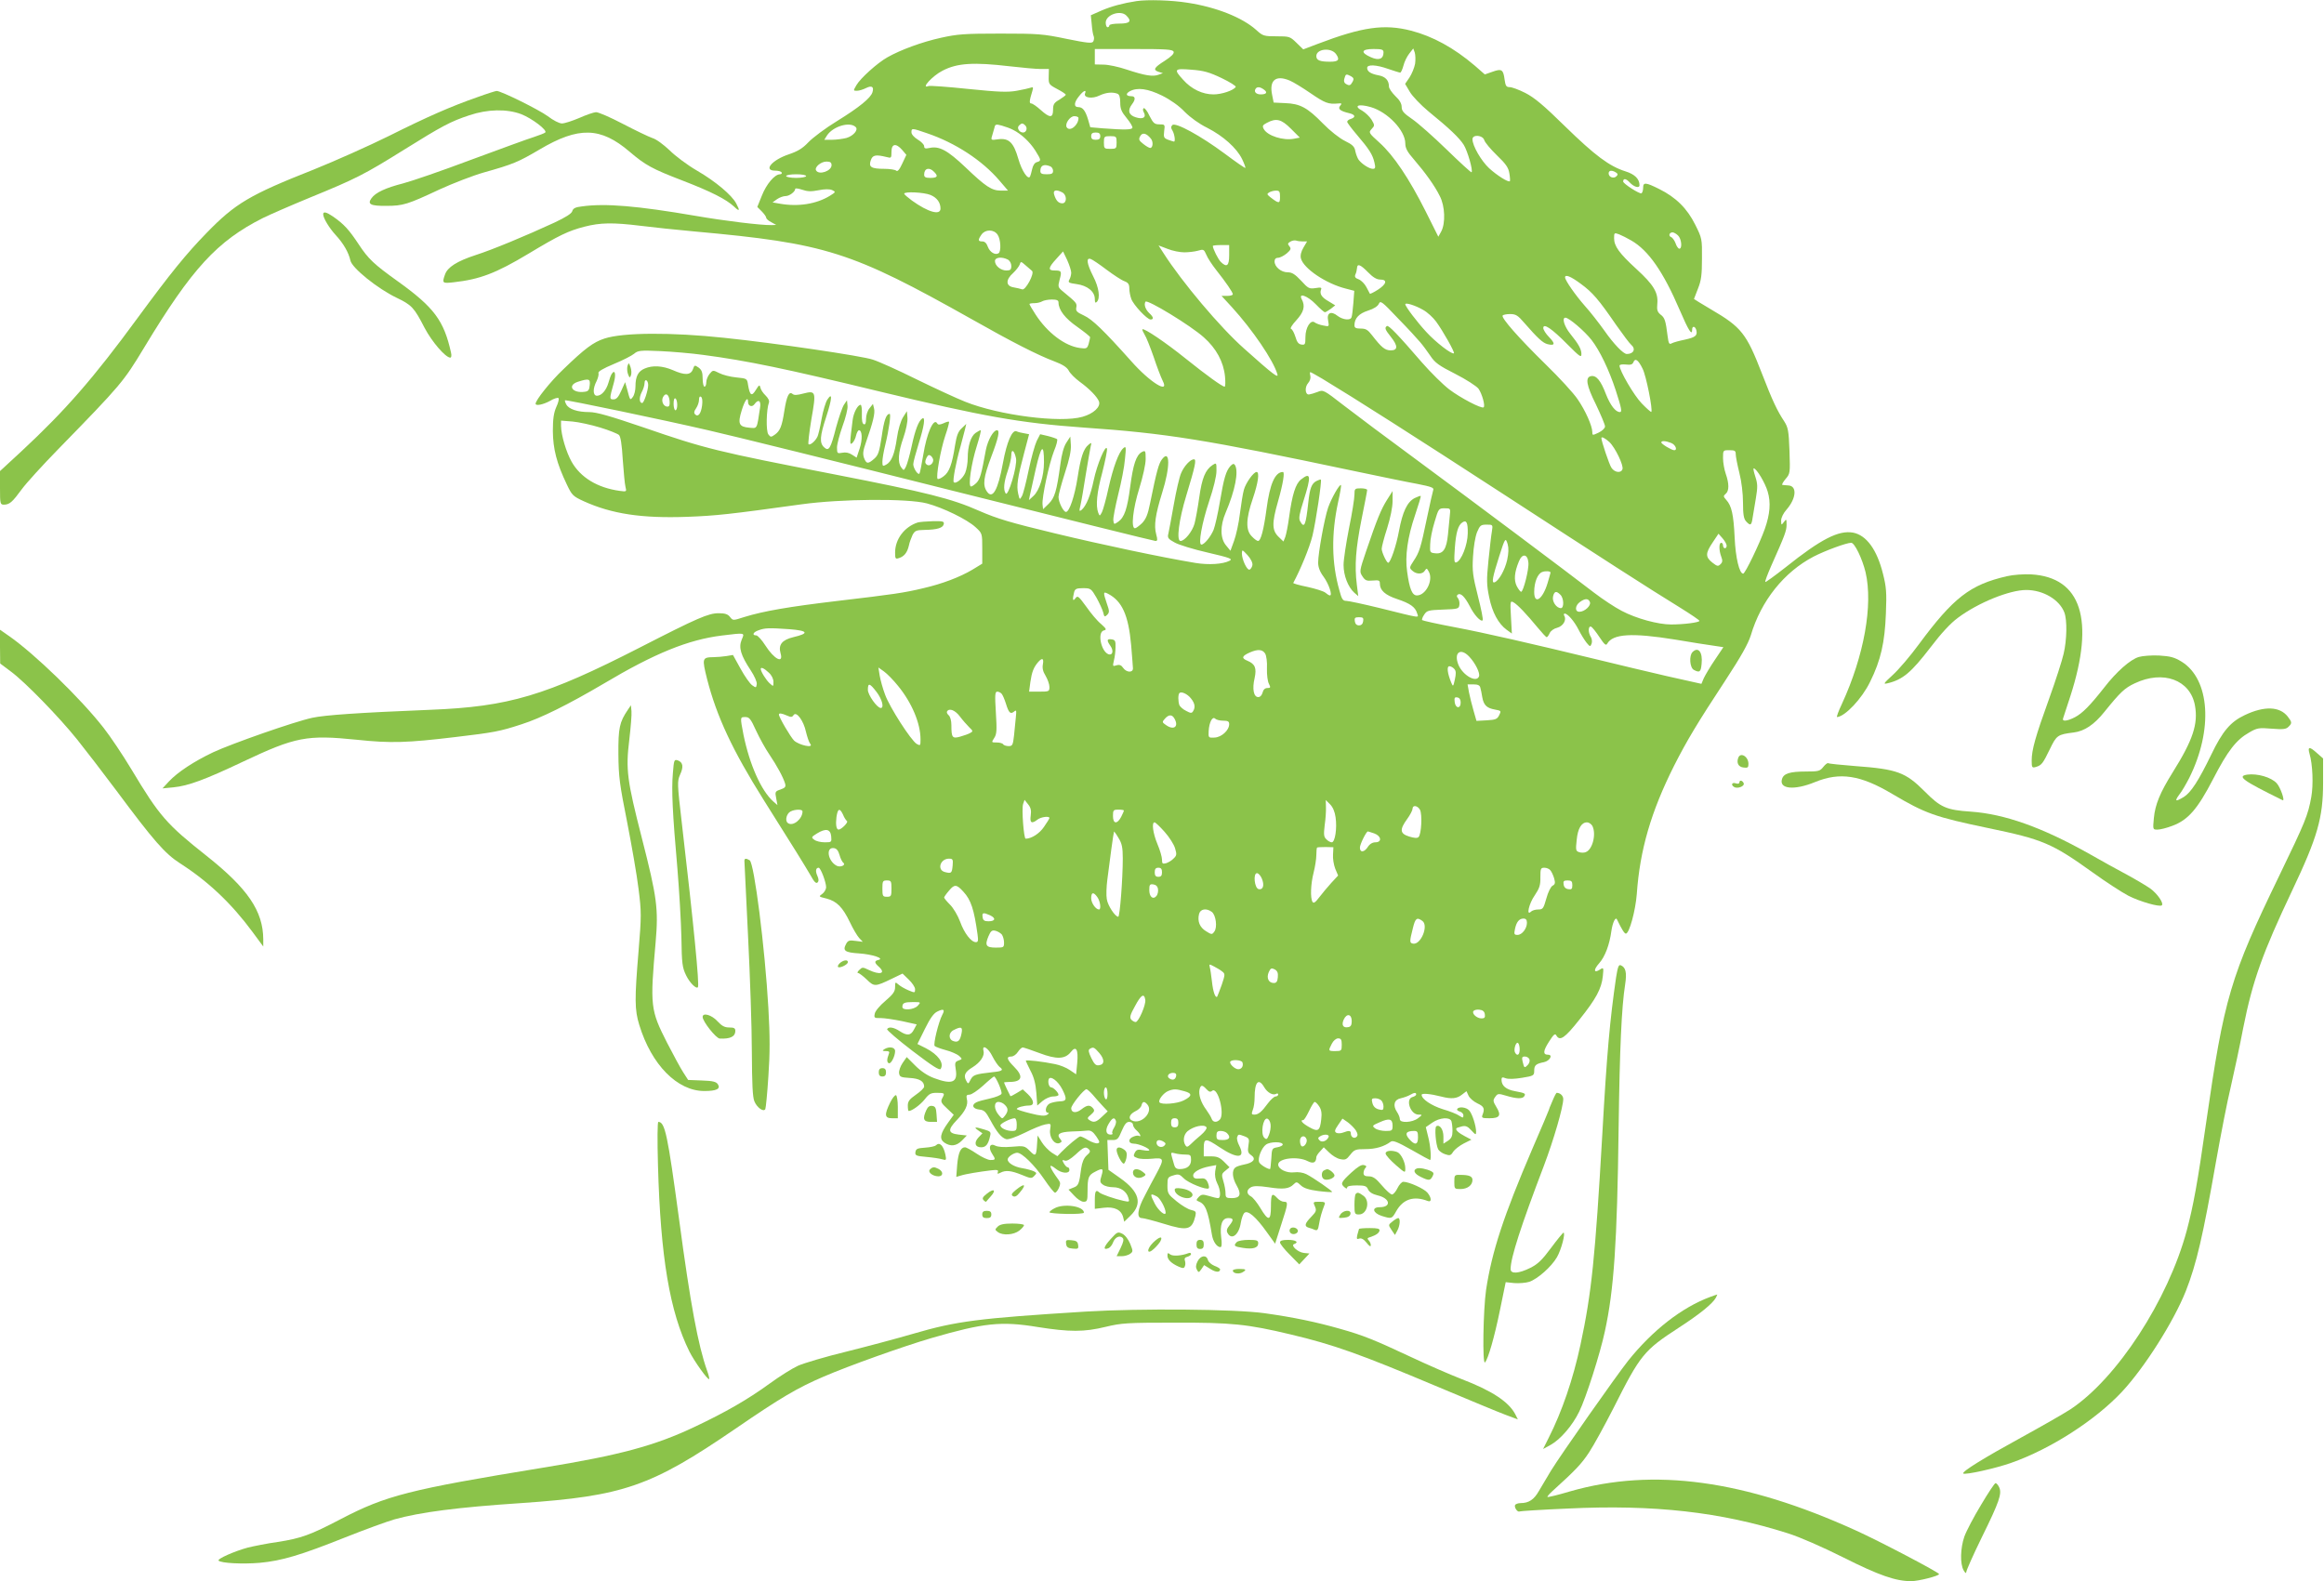 <?xml version="1.0" standalone="no"?>
<!DOCTYPE svg PUBLIC "-//W3C//DTD SVG 20010904//EN"
 "http://www.w3.org/TR/2001/REC-SVG-20010904/DTD/svg10.dtd">
<svg version="1.0" xmlns="http://www.w3.org/2000/svg"
 width="1280pt" height="871pt" viewBox="0 0 1280 871"
 preserveAspectRatio="xMidYMid meet">
<g transform="translate(0,871) scale(0.1,-0.1)"
fill="#8bc34a" stroke="none">
<path d="M6260 8704 c-73 -11 -140 -29 -193 -52 l-59 -26 5 -50 c2 -28 7 -58
11 -66 3 -8 2 -21 -3 -29 -7 -11 -33 -8 -147 15 -129 27 -156 29 -364 29 -198
0 -237 -3 -327 -23 -105 -23 -224 -67 -296 -108 -55 -31 -148 -115 -170 -153
-18 -31 -18 -31 3 -31 12 0 34 7 50 15 32 16 45 7 35 -24 -10 -31 -72 -82
-195 -158 -64 -39 -134 -92 -157 -116 -32 -34 -58 -50 -108 -67 -93 -31 -143
-90 -76 -90 17 0 33 -4 36 -10 3 -5 -1 -10 -9 -10 -29 0 -75 -54 -100 -118
l-25 -62 25 -25 c13 -13 24 -29 24 -34 0 -6 12 -17 28 -25 l27 -15 -25 -1
c-61 -1 -257 23 -419 51 -321 55 -497 70 -626 52 -36 -4 -49 -11 -53 -26 -3
-13 -36 -34 -100 -64 -156 -72 -341 -149 -432 -178 -104 -34 -155 -67 -169
-107 -17 -48 -15 -50 47 -43 144 16 232 49 412 157 171 103 220 126 308 149
89 23 157 24 312 5 63 -8 196 -22 295 -31 726 -66 861 -109 1530 -485 217
-123 362 -197 453 -231 45 -17 68 -32 78 -50 7 -15 35 -43 61 -62 55 -40 97
-84 106 -109 10 -29 -30 -67 -91 -84 -121 -35 -459 8 -646 83 -48 19 -169 75
-267 123 -99 49 -207 98 -242 109 -57 20 -538 91 -817 120 -290 31 -558 30
-661 -4 -61 -20 -107 -54 -226 -169 -70 -66 -153 -170 -153 -190 0 -14 44 -4
80 16 21 13 42 19 46 15 4 -4 -1 -26 -12 -49 -14 -32 -19 -65 -19 -133 1 -98
21 -177 77 -294 28 -59 34 -65 93 -92 154 -70 320 -95 569 -86 161 6 234 14
631 69 217 30 583 33 690 5 90 -24 221 -88 268 -131 37 -34 37 -34 37 -118 l0
-83 -54 -33 c-69 -41 -166 -78 -270 -102 -108 -26 -166 -34 -471 -70 -270 -32
-409 -56 -516 -89 -62 -20 -62 -20 -78 0 -12 16 -28 21 -63 21 -56 0 -116 -26
-430 -187 -523 -268 -726 -328 -1158 -345 -396 -16 -581 -29 -650 -44 -98 -21
-443 -142 -546 -190 -107 -51 -195 -109 -244 -161 l-35 -38 61 6 c81 8 173 42
384 142 288 136 350 148 625 120 189 -20 276 -17 544 15 211 25 244 31 363 70
107 34 256 108 453 224 282 168 466 242 650 265 132 16 127 17 110 -23 -18
-43 -5 -86 50 -169 21 -32 35 -64 33 -76 -3 -20 -4 -21 -25 -6 -12 8 -41 49
-64 91 l-42 76 -36 -6 c-20 -3 -52 -6 -71 -6 -63 -1 -64 -6 -36 -119 53 -207
140 -394 313 -669 160 -253 227 -362 258 -415 19 -35 30 -46 38 -38 7 7 7 18
-1 36 -12 26 -9 45 7 45 11 0 41 -80 41 -107 0 -12 -10 -29 -21 -37 -21 -15
-21 -15 24 -26 56 -15 88 -47 128 -130 17 -36 40 -75 51 -87 l20 -21 -40 5
c-34 5 -42 2 -52 -17 -20 -37 -7 -47 72 -52 73 -5 142 -28 106 -36 -23 -5 -23
-15 2 -37 41 -37 8 -48 -55 -18 -33 16 -36 16 -52 0 -10 -9 -13 -17 -7 -17 6
0 27 -16 48 -36 41 -40 46 -40 139 5 l58 28 34 -33 c19 -18 35 -42 35 -53 0
-21 -1 -21 -37 -6 -21 9 -45 23 -55 32 -17 15 -18 14 -18 -14 0 -25 -11 -40
-54 -77 -30 -25 -56 -56 -58 -70 -5 -23 -2 -25 32 -24 20 0 74 -8 118 -17 l81
-18 -15 -28 c-17 -34 -38 -36 -79 -9 -32 21 -60 26 -69 11 -3 -5 60 -59 141
-121 109 -83 148 -108 154 -98 20 32 -14 79 -82 114 l-46 23 41 83 c29 59 49
87 69 96 34 17 43 11 27 -18 -21 -40 -51 -163 -42 -172 5 -5 33 -15 62 -23 28
-7 61 -22 72 -31 19 -18 19 -18 -3 -26 -19 -7 -21 -13 -15 -49 12 -72 -20 -85
-119 -48 -36 13 -73 38 -104 69 l-47 47 -23 -33 c-12 -18 -21 -43 -19 -56 3
-20 9 -23 58 -26 54 -3 80 -18 80 -48 0 -7 -20 -27 -45 -44 -36 -25 -45 -37
-45 -60 0 -17 2 -30 5 -30 18 0 64 34 88 64 24 31 34 36 67 36 44 0 45 -2 29
-31 -9 -17 -5 -26 27 -55 l37 -35 -31 -43 c-44 -61 -49 -90 -21 -110 34 -23
66 -20 97 11 l27 28 -45 5 c-59 7 -62 26 -10 80 47 49 64 84 55 117 -4 18 -1
23 15 23 11 0 45 23 75 50 30 28 57 50 60 50 10 0 46 -83 41 -95 -2 -7 -31
-19 -63 -26 -32 -7 -66 -16 -75 -21 -29 -14 -21 -36 15 -40 28 -3 36 -11 62
-59 35 -65 60 -96 86 -104 11 -4 52 10 101 34 46 23 97 44 115 47 32 6 32 6
27 -28 -7 -41 23 -85 51 -75 14 6 15 10 5 22 -23 27 -6 39 61 42 35 1 75 3 88
5 19 2 31 -6 49 -32 20 -30 21 -35 7 -38 -8 -2 -32 6 -51 17 -19 12 -39 21
-44 21 -9 0 -69 -50 -105 -87 l-21 -22 -32 20 c-17 12 -42 37 -54 57 l-23 37
-3 -45 c-4 -69 -8 -73 -40 -40 -28 28 -32 29 -99 23 -45 -4 -77 -1 -91 6 -30
16 -40 -10 -18 -44 21 -32 20 -35 -9 -35 -14 0 -48 16 -76 35 -28 19 -57 35
-64 35 -24 0 -37 -30 -43 -96 l-5 -67 24 7 c27 9 101 21 167 29 35 4 42 2 38
-9 -4 -11 -2 -12 14 -4 29 15 59 12 118 -12 48 -20 54 -21 68 -6 15 15 15 17
-2 26 -11 5 -39 13 -64 17 -44 7 -80 29 -80 48 0 14 32 36 52 37 27 0 95 -67
150 -147 27 -40 53 -73 59 -73 5 0 15 12 21 26 9 20 9 29 0 42 -56 77 -61 99
-16 63 31 -25 74 -28 74 -6 0 8 -4 15 -10 15 -5 0 -14 10 -21 22 -10 18 -9 20
5 15 11 -5 31 7 60 33 46 43 56 46 74 28 9 -9 6 -17 -13 -33 -16 -15 -25 -38
-30 -71 -11 -86 -15 -96 -43 -106 l-27 -11 31 -33 c17 -19 40 -34 52 -34 20 0
22 5 22 59 0 74 5 88 41 106 43 23 48 19 36 -21 -10 -32 -9 -38 8 -50 10 -8
35 -14 56 -14 41 0 74 -23 84 -59 7 -22 5 -23 -27 -16 -50 11 -122 36 -133 46
-19 18 -25 8 -25 -41 l0 -49 50 6 c58 7 96 -12 106 -52 l6 -25 34 33 c68 66
50 132 -56 207 l-65 46 -3 82 -3 82 29 0 c26 0 32 6 50 50 16 37 26 50 41 50
12 0 21 -7 21 -15 0 -8 9 -23 20 -32 19 -17 29 -39 13 -30 -5 3 -18 1 -30 -4
-32 -12 -30 -39 2 -39 26 0 85 -25 85 -36 0 -4 -16 -3 -34 0 -29 6 -37 3 -46
-14 -9 -17 -7 -22 14 -29 13 -6 49 -7 80 -4 68 7 70 1 25 -83 -18 -32 -47 -88
-65 -123 -39 -72 -45 -121 -15 -121 10 0 64 -14 120 -31 132 -41 156 -35 175
43 5 23 2 27 -24 33 -16 3 -52 25 -79 47 -48 39 -51 44 -51 88 0 43 2 46 32
55 28 9 35 7 58 -16 25 -26 126 -66 137 -55 4 3 1 18 -5 32 -10 21 -18 25 -44
22 -24 -2 -34 1 -36 14 -4 20 36 43 90 53 l37 7 -6 -34 c-3 -22 1 -46 11 -66
19 -36 21 -82 5 -82 -7 0 -29 5 -51 12 -34 10 -41 9 -56 -6 -14 -15 -14 -19
-3 -23 40 -15 53 -46 76 -185 6 -37 27 -68 47 -68 7 0 9 19 4 54 -8 70 5 106
39 106 30 0 31 -10 6 -41 -14 -17 -17 -29 -10 -41 22 -42 63 -10 73 56 4 24
13 49 20 55 19 16 64 -23 123 -106 l46 -64 33 103 c39 120 40 128 16 128 -11
0 -27 9 -37 20 -29 32 -35 24 -35 -45 0 -82 -14 -84 -58 -10 -18 30 -42 60
-53 65 -25 14 -24 36 1 50 15 8 42 8 96 0 82 -13 114 -9 139 16 15 15 18 15
40 -6 16 -15 43 -24 96 -31 40 -5 74 -7 76 -5 4 4 -104 79 -142 98 -18 9 -45
13 -68 10 -41 -5 -87 18 -87 43 0 35 108 47 162 19 31 -16 47 -9 48 22 0 5 9
20 21 32 l20 22 30 -29 c16 -16 43 -33 60 -36 28 -6 35 -3 56 24 22 28 29 31
84 31 55 0 103 14 139 41 12 8 36 -1 114 -45 54 -31 100 -56 102 -56 9 0 3 80
-10 128 l-13 53 36 25 c41 28 96 32 105 8 3 -9 6 -33 6 -54 0 -29 -6 -41 -25
-54 l-25 -16 0 39 c0 39 -20 68 -39 57 -11 -7 -3 -101 10 -127 5 -9 22 -22 38
-27 26 -9 32 -8 45 14 9 13 35 33 58 45 l42 21 -36 19 c-35 18 -54 36 -46 44
1 2 15 6 29 10 21 5 32 1 53 -22 23 -25 26 -26 26 -8 0 33 -21 99 -38 118 -16
18 -57 23 -66 8 -3 -5 3 -11 14 -14 11 -3 20 -12 20 -21 0 -15 -2 -15 -23 -2
-12 9 -53 25 -91 36 -63 20 -116 56 -116 79 0 10 48 6 110 -10 54 -14 85 -11
112 11 l25 19 11 -24 c6 -14 28 -33 49 -43 37 -17 42 -29 28 -64 -6 -16 -1
-18 39 -18 57 0 66 16 37 63 -18 30 -19 36 -6 54 14 20 17 20 61 7 56 -17 90
-18 99 -3 10 15 4 18 -50 28 -50 9 -75 30 -75 63 0 14 4 16 24 8 15 -5 48 -4
90 3 63 10 66 13 66 38 0 31 9 39 54 48 32 7 51 41 22 41 -29 0 -27 21 5 71
26 41 34 48 41 35 19 -33 46 -15 126 86 93 116 123 172 130 241 5 48 4 49 -16
36 -34 -22 -37 -2 -4 35 32 36 57 102 67 177 7 48 23 81 31 64 27 -56 41 -78
49 -78 19 1 53 127 60 218 17 244 79 455 205 706 71 140 128 235 285 474 85
130 123 198 138 245 56 190 183 349 346 434 64 33 181 76 207 76 19 0 61 -88
79 -162 42 -180 -8 -460 -130 -725 -19 -40 -31 -73 -27 -73 44 3 137 101 182
194 59 119 81 217 87 376 5 117 2 148 -16 219 -33 133 -91 213 -165 227 -79
14 -176 -35 -370 -190 -60 -47 -111 -84 -113 -82 -3 3 12 42 32 88 75 168 85
194 85 227 0 33 -1 34 -15 15 -14 -18 -14 -18 -15 8 0 16 12 41 30 61 54 62
59 131 9 133 -13 1 -28 2 -32 3 -5 0 3 15 17 32 26 30 26 33 22 156 -4 111 -8
129 -29 162 -39 59 -65 114 -123 264 -85 220 -113 255 -279 352 -52 31 -95 57
-95 58 0 1 10 27 22 57 18 45 22 76 22 165 1 109 0 113 -37 187 -44 89 -106
151 -199 197 -74 37 -88 38 -88 7 0 -14 -4 -27 -9 -31 -10 -5 -101 53 -101 65
0 19 16 17 36 -5 23 -25 54 -34 54 -15 0 34 -26 60 -77 76 -89 28 -168 87
-333 248 -119 117 -170 159 -219 184 -35 18 -74 32 -86 32 -19 0 -23 7 -28 41
-7 56 -16 62 -66 44 l-43 -15 -56 49 c-115 98 -231 161 -350 192 -148 38 -268
21 -515 -73 l-79 -30 -37 36 c-36 35 -39 36 -110 36 -70 0 -76 2 -112 35 -77
69 -221 126 -379 150 -87 14 -219 18 -280 9z m-56 -80 c31 -31 20 -44 -39 -44
-30 0 -55 -4 -55 -10 0 -5 -4 -10 -10 -10 -5 0 -10 11 -10 25 0 44 82 72 114
39z m260 -199 c4 -10 -12 -26 -49 -50 -60 -38 -66 -50 -33 -61 l23 -7 -25 -9
c-31 -11 -72 -5 -175 29 -44 15 -101 27 -127 27 l-48 1 0 43 0 42 214 0 c180
0 215 -2 220 -15z m894 -12 c23 -32 14 -43 -32 -43 -57 0 -76 8 -76 31 0 40
80 49 108 12z m262 8 c0 -36 -26 -46 -70 -26 -59 26 -52 45 15 45 47 0 55 -3
55 -19z m174 -62 c-4 -22 -18 -56 -31 -76 l-24 -35 26 -44 c14 -24 60 -72 102
-107 117 -95 171 -147 195 -185 21 -34 52 -142 43 -151 -3 -2 -64 54 -137 125
-73 71 -159 147 -190 168 -47 32 -58 45 -58 67 0 18 -11 38 -35 60 -19 19 -35
42 -35 52 0 34 -19 55 -57 62 -43 8 -63 21 -63 41 0 20 50 18 117 -6 32 -11
61 -20 65 -20 4 0 12 17 18 39 5 21 20 51 32 66 l22 28 8 -22 c4 -13 5 -41 2
-62z m-2234 -14 c69 -8 146 -15 171 -15 l46 0 -1 -42 c-1 -41 1 -44 46 -68 27
-14 48 -28 48 -32 0 -3 -16 -15 -35 -27 -30 -17 -35 -26 -35 -56 0 -46 -18
-46 -69 0 -21 19 -44 35 -51 35 -12 0 -11 14 6 69 6 20 4 23 -9 18 -9 -3 -43
-11 -77 -17 -51 -9 -99 -7 -267 10 -113 12 -212 19 -219 16 -46 -18 22 57 78
85 81 42 171 47 368 24z m1168 -65 c46 -22 81 -44 78 -49 -12 -19 -77 -41
-122 -41 -61 0 -122 29 -168 81 -53 58 -49 63 47 55 67 -5 98 -14 165 -46z
m713 10 c15 -9 17 -15 9 -30 -12 -22 -18 -24 -39 -11 -8 5 -11 16 -6 30 7 24
9 25 36 11z m-337 -24 c19 -8 70 -39 115 -70 79 -54 97 -61 151 -56 21 2 22 0
11 -13 -14 -17 0 -29 52 -41 32 -8 35 -22 7 -31 -11 -3 -20 -10 -20 -16 0 -5
24 -37 53 -71 70 -82 87 -110 97 -153 7 -29 5 -35 -9 -35 -19 0 -60 26 -78 50
-6 8 -14 29 -18 46 -4 26 -15 37 -58 58 -30 15 -81 55 -121 96 -85 87 -125
109 -208 112 l-63 3 -8 40 c-18 83 19 114 97 81z m-142 -50 c21 -15 13 -26
-18 -26 -25 0 -39 14 -29 30 8 14 26 12 47 -4z m-561 -33 c46 -23 93 -56 124
-89 31 -31 79 -66 124 -88 88 -45 162 -111 192 -172 12 -25 20 -47 18 -49 -2
-2 -54 34 -114 79 -132 98 -271 174 -288 157 -9 -9 -8 -17 1 -31 11 -19 17
-60 8 -60 -3 0 -17 5 -32 10 -24 9 -26 14 -22 48 5 36 4 37 -26 37 -27 0 -34
6 -55 47 -12 27 -27 45 -32 42 -5 -3 -5 -13 1 -23 15 -28 -5 -40 -45 -27 -39
12 -46 38 -20 72 20 26 19 44 -3 44 -30 0 -34 13 -10 27 42 23 100 15 179 -24z
m-425 12 c-9 -24 40 -31 80 -11 36 17 71 20 98 10 11 -4 16 -19 16 -49 0 -35
7 -51 35 -85 20 -24 34 -48 32 -54 -4 -11 -41 -12 -162 -3 l-70 6 -12 42 c-15
50 -30 69 -54 69 -26 0 -24 26 4 60 24 31 43 39 33 15z m1574 -75 c93 -27 190
-129 190 -200 0 -26 11 -47 48 -89 62 -72 114 -144 142 -201 29 -55 32 -150 8
-195 l-16 -29 -70 140 c-90 179 -176 308 -254 378 -60 54 -61 56 -43 76 17 18
17 20 -1 51 -11 17 -34 39 -51 49 -51 27 -22 40 47 20z m-1610 -60 c0 -40 -48
-78 -65 -51 -11 19 18 61 42 61 12 0 23 -4 23 -10z m1170 -59 l49 -49 -31 -6
c-60 -12 -148 16 -168 54 -8 16 -6 21 17 33 52 28 80 21 133 -32z m-2397 9
c16 -15 -13 -49 -51 -60 -20 -5 -56 -10 -80 -10 l-42 0 15 24 c33 50 126 78
158 46z m868 -16 c44 -22 91 -66 121 -113 33 -53 34 -57 9 -64 -12 -3 -22 -18
-26 -38 -4 -19 -10 -38 -12 -42 -11 -19 -45 31 -64 97 -26 91 -52 116 -110
109 -41 -6 -42 -5 -35 18 4 13 10 34 13 45 4 20 8 21 41 12 21 -6 49 -16 63
-24z m66 25 c14 -14 6 -39 -12 -39 -21 0 -36 25 -23 38 15 15 21 15 35 1z
m-541 -43 c156 -53 303 -149 398 -260 l48 -56 -39 0 c-51 0 -84 22 -195 128
-99 94 -145 119 -198 107 -24 -5 -30 -3 -30 10 0 8 -16 25 -35 36 -20 12 -35
29 -35 40 0 24 2 24 86 -5z m954 -16 c0 -15 -7 -20 -25 -20 -18 0 -25 5 -25
20 0 15 7 20 25 20 18 0 25 -5 25 -20z m279 -14 c14 -17 11 -51 -4 -51 -6 0
-23 10 -38 22 -24 19 -27 25 -17 43 12 22 34 17 59 -14z m-189 -21 c0 -33 -2
-35 -35 -35 -33 0 -35 2 -35 35 0 33 2 35 35 35 33 0 35 -2 35 -35z m2025 13
c4 -13 35 -50 69 -83 50 -48 64 -68 69 -99 4 -22 5 -42 3 -44 -8 -8 -70 31
-114 71 -44 41 -92 124 -92 160 0 28 57 23 65 -5z m-3206 -54 l23 -27 -23 -49
c-15 -33 -26 -45 -33 -38 -5 5 -35 10 -65 10 -73 0 -88 10 -75 47 10 29 26 33
87 18 26 -7 27 -6 27 29 0 45 25 49 59 10z m-389 -84 c0 -32 -69 -56 -85 -29
-11 17 26 49 57 49 21 0 28 -5 28 -20z m1204 -6 c9 -3 16 -15 16 -25 0 -15 -7
-19 -35 -19 -27 0 -35 4 -35 18 0 31 19 40 54 26z m-640 -30 c25 -24 19 -34
-19 -34 -27 0 -35 4 -35 18 0 35 28 43 54 16z m3756 -4 c11 -7 12 -12 3 -21
-15 -15 -43 -5 -43 16 0 17 18 19 40 5z m-4460 -20 c0 -5 -25 -10 -55 -10 -30
0 -55 5 -55 10 0 6 25 10 55 10 30 0 55 -4 55 -10z m68 -78 c35 7 60 7 75 1
21 -10 21 -11 -13 -32 -74 -45 -174 -61 -275 -43 l-40 7 25 18 c13 9 34 17 47
17 21 0 53 24 53 40 0 4 17 2 38 -5 28 -10 50 -11 90 -3z m1343 -12 c26 -14
26 -60 0 -60 -21 0 -35 15 -45 48 -8 25 11 30 45 12z m1199 -25 c0 -38 -6 -38
-55 0 -17 14 -18 17 -5 25 8 5 25 10 38 10 19 0 22 -5 22 -35z m-1925 11 c36
-15 55 -42 55 -75 0 -39 -68 -20 -157 44 -23 17 -42 33 -43 38 0 13 109 8 145
-7z m369 -218 c18 -25 21 -93 6 -103 -19 -12 -48 6 -59 35 -7 20 -17 30 -30
30 -25 0 -26 8 -5 38 10 14 26 22 44 22 18 0 34 -8 44 -22z m3491 -33 c94 -54
176 -172 266 -382 49 -114 69 -146 69 -108 0 21 17 19 23 -4 7 -30 -5 -39 -63
-52 -30 -6 -63 -15 -72 -20 -14 -8 -18 -2 -23 38 -11 88 -16 103 -39 120 -18
15 -21 26 -18 59 6 62 -20 105 -115 192 -95 87 -123 126 -123 170 0 30 1 31
28 21 15 -6 45 -21 67 -34z m257 28 c19 -17 25 -73 7 -73 -5 0 -15 13 -20 29
-6 16 -17 32 -25 35 -16 6 -10 26 8 26 6 0 20 -7 30 -17z m-2067 -33 l24 0
-20 -34 c-13 -22 -18 -43 -14 -59 14 -56 139 -140 248 -167 l46 -12 -5 -67
c-3 -36 -7 -72 -10 -78 -5 -20 -48 -15 -77 7 -36 29 -61 17 -52 -26 6 -34 6
-34 -27 -27 -18 3 -39 11 -47 17 -22 17 -51 -28 -51 -81 0 -40 -2 -44 -22 -41
-16 2 -25 14 -33 42 -7 22 -17 42 -24 44 -7 2 4 21 29 48 41 45 50 77 30 115
-21 38 30 21 76 -26 24 -25 47 -45 51 -45 4 0 19 9 33 19 l24 19 -36 22 c-39
22 -51 41 -42 65 5 11 -1 13 -31 8 -34 -5 -40 -2 -79 41 -34 36 -50 46 -74 46
-36 0 -72 30 -72 60 0 13 7 20 19 20 11 0 32 11 48 24 23 20 25 26 15 39 -11
13 -10 17 5 26 10 6 24 8 31 6 8 -3 24 -5 37 -5z m-652 -60 c23 0 57 4 75 9
30 9 33 8 46 -22 7 -18 32 -56 55 -85 53 -67 91 -122 91 -133 0 -5 -14 -9 -31
-9 l-31 0 57 -62 c114 -125 228 -293 250 -368 9 -27 -22 -4 -183 140 -132 117
-341 365 -444 526 l-27 42 50 -19 c27 -11 68 -19 92 -19z m247 -15 c0 -60 -13
-70 -46 -38 -15 15 -44 73 -44 88 0 3 20 5 45 5 l45 0 0 -55z m-870 -97 c0
-10 -4 -28 -10 -38 -9 -16 -4 -19 40 -25 59 -8 100 -41 100 -82 0 -20 3 -24
11 -16 20 20 12 79 -20 141 -36 71 -40 105 -13 95 9 -3 49 -30 87 -59 39 -29
83 -58 98 -63 21 -8 27 -17 27 -40 0 -16 5 -42 11 -58 12 -33 87 -113 106
-113 19 0 16 14 -6 34 -22 20 -32 49 -22 64 9 15 250 -132 321 -196 69 -61
109 -135 117 -216 3 -31 2 -56 -2 -56 -13 0 -99 62 -215 155 -108 87 -229 169
-238 161 -2 -3 4 -15 12 -29 9 -13 31 -69 50 -123 18 -55 41 -114 50 -132 39
-76 -71 -8 -174 109 -151 169 -214 230 -260 251 -39 18 -46 25 -42 44 4 24 2
26 -73 88 -28 23 -29 26 -19 65 13 47 11 51 -28 51 -37 0 -35 15 10 64 l37 41
23 -48 c12 -27 22 -58 22 -69z m-349 72 c11 -6 19 -21 19 -35 0 -20 -5 -25
-27 -25 -31 0 -63 26 -63 52 0 21 38 25 71 8z m133 -62 c16 -13 -36 -109 -54
-102 -8 3 -30 8 -47 11 -44 7 -45 42 -3 79 16 15 32 36 36 46 6 19 7 19 32 -3
15 -13 31 -27 36 -31z m1851 -8 c27 -28 48 -40 67 -40 41 0 35 -25 -13 -56
-22 -14 -42 -24 -44 -22 -1 2 -10 18 -19 36 -9 18 -28 37 -42 43 -20 7 -24 14
-19 27 5 9 8 25 9 35 1 27 19 20 61 -23z m1171 -63 c66 -48 99 -87 196 -228
37 -52 73 -101 82 -108 27 -23 14 -51 -24 -51 -19 0 -72 55 -123 128 -30 42
-78 104 -108 137 -52 59 -109 141 -109 157 0 18 31 6 86 -35z m-2876 -103 c0
-41 36 -88 104 -135 39 -28 71 -53 70 -57 0 -4 -4 -20 -8 -36 -8 -26 -12 -28
-48 -23 -83 11 -179 84 -244 184 -19 29 -34 55 -34 58 0 3 12 5 28 5 15 0 34
5 42 10 8 5 32 10 53 10 27 0 37 -4 37 -16z m1992 -219 c14 -16 39 -50 56 -75
25 -38 47 -54 138 -100 59 -30 116 -67 127 -81 20 -28 39 -97 28 -103 -12 -8
-127 52 -189 99 -34 26 -102 93 -150 148 -132 153 -184 207 -193 201 -14 -9
-11 -19 21 -59 40 -50 40 -75 0 -75 -32 0 -51 16 -103 83 -23 30 -34 37 -62
37 -27 0 -35 4 -35 18 0 39 25 65 75 81 32 10 53 24 59 37 9 20 17 14 106 -80
54 -55 108 -114 122 -131z m16 178 c24 -13 56 -43 72 -65 38 -52 103 -168 98
-174 -10 -9 -100 60 -152 117 -52 56 -116 141 -116 153 0 11 55 -6 98 -31z
m556 -70 c77 -88 103 -112 130 -119 41 -10 43 3 8 39 -18 18 -32 41 -32 50 0
29 47 -3 133 -90 68 -68 77 -75 77 -53 0 26 -15 54 -62 112 -32 40 -47 88 -26
88 19 0 105 -73 144 -123 45 -58 96 -164 133 -277 32 -99 36 -120 23 -120 -24
0 -53 38 -77 99 -28 74 -53 105 -82 99 -33 -6 -26 -50 27 -156 27 -57 50 -111
50 -121 0 -10 -15 -24 -35 -34 -34 -16 -35 -16 -35 3 0 33 -38 119 -81 181
-22 33 -101 119 -176 192 -146 143 -245 255 -237 269 3 4 21 8 41 8 31 0 43
-7 77 -47z m-4521 -178 c243 -32 458 -77 965 -200 577 -139 779 -175 1127
-200 463 -32 671 -66 1490 -239 143 -30 302 -63 353 -72 76 -15 91 -21 86 -33
-3 -9 -19 -79 -35 -156 -34 -163 -41 -187 -74 -236 -23 -35 -23 -38 -6 -53 23
-21 57 -20 69 1 9 14 11 14 22 -7 25 -47 -17 -130 -66 -130 -26 0 -41 35 -54
132 -12 84 2 188 44 311 19 56 33 103 31 105 -2 2 -17 -4 -34 -12 -41 -22 -66
-75 -86 -182 -15 -82 -47 -174 -59 -174 -9 0 -36 58 -36 77 0 10 13 61 30 113
18 58 30 116 30 150 l0 55 -31 -49 c-33 -53 -54 -104 -115 -283 -37 -109 -37
-112 -20 -138 15 -23 23 -26 57 -23 34 3 39 1 39 -17 0 -37 29 -63 95 -85 72
-24 100 -44 110 -78 8 -27 30 -30 -204 28 -90 22 -174 40 -186 40 -19 0 -25 9
-38 58 -43 151 -45 310 -7 486 11 49 18 91 16 94 -8 7 -53 -73 -71 -124 -20
-58 -55 -251 -55 -303 0 -25 9 -50 30 -78 29 -40 50 -103 35 -103 -5 0 -16 7
-25 15 -9 8 -54 22 -99 32 -45 9 -80 19 -78 22 39 72 90 195 106 261 19 80 52
301 46 308 -2 2 -13 -2 -25 -8 -26 -14 -36 -40 -44 -116 -14 -129 -22 -148
-46 -104 -8 15 -3 41 20 113 43 135 40 159 -14 116 -30 -23 -49 -83 -66 -208
-6 -46 -16 -95 -21 -109 l-10 -25 -24 23 c-40 37 -41 76 -6 198 28 98 38 162
27 162 -43 0 -72 -65 -90 -202 -16 -119 -32 -178 -47 -178 -6 0 -21 11 -34 25
-35 34 -33 97 5 208 30 88 38 147 21 147 -17 0 -60 -61 -70 -98 -6 -20 -15
-80 -22 -132 -6 -52 -21 -119 -32 -149 l-20 -55 -23 28 c-34 39 -35 109 -3
183 52 122 72 226 51 261 -7 10 -12 8 -25 -5 -25 -28 -36 -67 -58 -196 -11
-66 -27 -136 -35 -156 -16 -38 -51 -81 -67 -81 -19 0 3 120 43 240 24 71 40
137 40 166 0 46 0 46 -22 32 -39 -26 -58 -71 -73 -179 -8 -57 -20 -122 -26
-144 -12 -43 -54 -95 -77 -95 -24 0 -9 117 32 251 49 161 57 199 42 199 -20 0
-55 -38 -71 -77 -9 -20 -27 -98 -40 -172 -13 -75 -27 -147 -30 -161 -6 -22 -1
-29 34 -48 22 -13 104 -38 183 -56 125 -29 139 -35 120 -45 -36 -19 -115 -24
-188 -12 -186 31 -508 99 -774 163 -245 59 -316 80 -417 124 -151 67 -286 101
-793 200 -654 127 -715 142 -1054 259 -188 64 -261 85 -301 85 -64 0 -112 16
-126 42 -6 11 -9 21 -7 23 5 4 538 -107 788 -165 124 -28 726 -177 1338 -331
611 -153 1118 -279 1126 -279 12 0 12 7 4 37 -13 48 -5 107 33 229 45 142 44
243 -1 184 -18 -24 -29 -62 -66 -244 -12 -61 -23 -86 -44 -108 -16 -15 -33
-28 -39 -28 -23 0 -11 108 24 220 20 65 35 132 35 161 0 47 -1 49 -21 39 -31
-17 -48 -68 -64 -190 -16 -123 -32 -170 -66 -194 -23 -16 -24 -16 -27 7 -2 13
11 78 27 144 17 66 34 154 37 194 7 66 6 73 -8 61 -26 -21 -57 -106 -83 -222
-13 -61 -30 -120 -36 -132 -12 -22 -12 -22 -20 -3 -15 40 -8 111 22 222 16 63
28 122 26 131 -7 28 -55 -87 -73 -173 -17 -82 -41 -142 -67 -164 -13 -10 -14
-7 -6 26 5 21 18 97 29 168 12 72 24 141 27 155 6 23 5 24 -12 10 -28 -23 -43
-70 -60 -181 -16 -102 -45 -189 -64 -189 -14 0 -41 54 -41 83 0 12 16 72 35
131 25 76 35 123 33 155 l-3 46 -22 -34 c-14 -21 -26 -65 -33 -120 -20 -147
-31 -183 -64 -216 l-31 -30 -3 26 c-4 39 36 225 63 294 14 33 21 62 17 66 -4
3 -26 11 -50 17 l-43 10 -19 -37 c-10 -21 -30 -92 -44 -159 -14 -67 -30 -131
-37 -144 -13 -23 -13 -22 -21 12 -10 44 -4 87 32 222 l28 106 -26 5 c-15 2
-34 7 -43 11 -24 11 -54 -59 -75 -174 -27 -149 -57 -203 -88 -158 -25 35 -19
79 24 193 40 105 48 145 31 145 -20 0 -50 -54 -61 -108 -25 -137 -32 -160 -51
-181 -11 -11 -25 -21 -31 -21 -17 0 1 125 32 223 15 48 25 87 21 87 -4 0 -16
-7 -28 -15 -26 -18 -43 -72 -43 -138 0 -26 -6 -63 -14 -82 -14 -32 -52 -63
-63 -51 -7 7 12 109 37 196 10 36 21 79 25 95 l7 30 -25 -24 c-20 -18 -28 -40
-37 -95 -16 -104 -32 -147 -62 -169 -15 -12 -30 -18 -34 -15 -10 11 16 159 42
237 14 40 23 75 21 78 -3 2 -17 -2 -31 -9 -22 -9 -29 -9 -35 1 -19 30 -57 -56
-76 -175 -9 -54 -18 -100 -21 -103 -9 -9 -34 31 -34 52 0 11 14 62 30 114 30
95 38 149 20 138 -20 -12 -40 -64 -59 -154 -11 -50 -25 -100 -32 -113 -11 -21
-12 -21 -25 -3 -21 28 -17 83 12 165 14 41 24 88 22 109 l-3 36 -21 -33 c-13
-21 -27 -66 -34 -115 -13 -90 -30 -131 -60 -147 -18 -10 -20 -8 -20 17 0 15 7
57 16 93 21 86 32 170 24 170 -19 0 -31 -34 -44 -126 -13 -84 -19 -102 -41
-121 -34 -30 -43 -29 -56 4 -8 22 -6 40 11 88 38 108 51 160 44 185 l-6 25
-19 -24 c-11 -13 -19 -39 -19 -58 0 -23 -4 -33 -12 -30 -9 3 -12 22 -11 56 1
28 -2 51 -7 51 -16 0 -39 -43 -44 -85 -16 -128 -17 -138 -2 -126 8 7 18 26 21
42 4 16 11 29 16 29 18 0 20 -51 4 -100 l-17 -51 -25 16 c-16 11 -36 15 -54
11 -27 -5 -29 -4 -29 29 0 18 14 71 30 116 17 46 30 97 28 113 l-3 31 -17 -25
c-9 -14 -28 -70 -43 -124 -30 -118 -40 -134 -66 -110 -26 24 -24 60 12 169 32
99 35 138 6 94 -10 -15 -24 -63 -32 -107 -8 -45 -18 -90 -24 -100 -13 -25 -40
-46 -48 -39 -3 4 4 66 16 138 27 153 25 159 -45 141 -34 -9 -50 -10 -59 -2
-19 16 -32 -11 -45 -93 -13 -86 -24 -111 -52 -131 -21 -15 -24 -15 -36 1 -14
18 -11 138 3 175 4 10 -4 25 -18 39 -14 13 -27 33 -29 44 -4 17 -7 16 -25 -13
-23 -38 -33 -31 -43 28 -5 35 -6 35 -65 41 -33 3 -75 14 -94 24 -34 17 -35 17
-53 -5 -10 -12 -18 -33 -18 -46 0 -13 -4 -24 -10 -24 -5 0 -10 20 -10 44 0 35
-5 48 -22 61 -22 15 -23 15 -32 -10 -12 -32 -45 -33 -110 -4 -56 24 -111 28
-155 9 -36 -15 -51 -43 -51 -99 0 -20 -6 -46 -14 -57 -16 -21 -15 -22 -33 46
l-10 35 -21 -47 c-16 -36 -27 -48 -43 -48 -23 0 -23 3 2 92 13 47 6 76 -12 48
-5 -8 -13 -30 -18 -49 -12 -41 -38 -71 -63 -71 -23 0 -24 39 -2 81 8 17 13 37
10 44 -3 8 25 25 85 50 49 20 99 46 111 56 21 18 34 20 143 15 66 -3 173 -12
238 -21z m5174 -76 c20 -39 57 -228 48 -238 -2 -2 -26 19 -53 47 -42 43 -122
180 -122 208 0 6 16 8 35 6 26 -3 36 0 41 12 10 26 27 14 51 -35z m-1763 -56
c171 -103 515 -322 1001 -638 552 -359 791 -513 973 -625 56 -35 102 -66 102
-70 0 -9 -87 -20 -156 -20 -72 0 -193 33 -272 75 -37 19 -105 64 -152 100
-152 117 -670 505 -971 727 -162 119 -345 256 -407 304 -112 87 -114 88 -145
75 -18 -7 -39 -13 -47 -14 -22 -3 -25 41 -5 63 10 11 15 28 12 40 -3 11 -3 20
0 20 3 0 33 -17 67 -37z m-4036 -35 c-2 -26 -8 -34 -27 -36 -68 -10 -99 35
-38 55 60 19 69 17 65 -19z m322 1 c0 -28 -23 -99 -33 -99 -16 0 -18 29 -3 59
9 16 16 39 16 51 0 12 5 18 10 15 6 -3 10 -15 10 -26z m118 -87 c2 -23 -1 -32
-12 -32 -22 0 -36 31 -24 53 14 26 32 16 36 -21z m179 -25 c-6 -46 -22 -66
-38 -50 -8 8 -7 17 5 34 9 13 16 34 16 47 0 14 4 21 11 16 7 -4 9 -22 6 -47z
m-137 2 c0 -16 -4 -29 -10 -29 -5 0 -10 16 -10 36 0 21 4 33 10 29 6 -3 10
-19 10 -36z m390 17 c0 -23 22 -31 35 -13 22 31 38 20 31 -20 -18 -120 -14
-113 -59 -109 -57 5 -65 21 -42 95 17 56 35 80 35 47z m-815 -141 c50 -15 96
-34 104 -41 9 -8 16 -51 21 -136 5 -68 11 -135 15 -150 7 -27 6 -27 -32 -22
-123 17 -216 74 -265 161 -30 54 -57 145 -58 197 l0 29 63 -5 c34 -3 103 -18
152 -33z m5559 -80 c32 -30 80 -130 72 -150 -8 -23 -44 -18 -61 9 -12 18 -55
146 -55 163 0 10 21 -1 44 -22z m340 -5 c24 -9 37 -40 17 -40 -14 0 -71 34
-71 43 0 10 24 9 54 -3z m-3454 -106 c0 -76 -25 -156 -58 -186 l-25 -23 5 25
c3 14 18 80 33 148 30 131 45 142 45 36z m-154 21 c8 -42 -44 -215 -57 -193
-14 21 -10 61 11 123 11 32 20 71 20 87 0 39 17 27 26 -17z m3964 23 c0 -13 9
-59 20 -103 12 -47 20 -114 20 -164 0 -64 4 -89 17 -103 24 -26 30 -23 36 20
3 20 11 69 18 108 10 61 10 78 -3 118 -8 25 -13 46 -9 46 16 -1 63 -80 77
-128 18 -60 13 -124 -16 -206 -28 -79 -108 -246 -119 -246 -21 0 -42 87 -47
199 -6 128 -17 175 -46 207 -17 19 -17 22 -3 34 19 16 19 56 0 110 -8 23 -15
62 -15 86 0 44 0 44 35 44 30 0 35 -3 35 -22z m-4420 -32 c0 -21 -22 -37 -36
-25 -10 8 -10 16 -2 35 9 18 14 21 25 13 7 -6 13 -17 13 -23z m2845 -308 c-2
-24 -7 -70 -10 -103 -8 -79 -26 -107 -68 -103 -31 3 -32 4 -30 49 0 26 11 81
24 123 22 75 23 76 56 76 32 0 33 0 28 -42z m99 -96 c-1 -64 -35 -151 -63
-160 -12 -4 -13 10 -8 81 6 83 18 124 41 139 23 16 31 -1 30 -60z m133 11 c-4
-21 -12 -94 -19 -161 -11 -108 -10 -134 4 -202 17 -84 51 -146 96 -179 l29
-21 -5 91 c-5 87 -4 91 14 81 22 -12 72 -65 133 -139 24 -29 46 -53 50 -53 3
0 11 10 16 22 6 13 24 26 42 30 33 9 53 44 38 67 -3 6 -2 11 3 11 16 0 52 -41
76 -88 13 -26 33 -58 44 -72 19 -23 21 -24 28 -6 4 10 2 27 -4 37 -16 25 -15
62 1 57 6 -2 27 -28 46 -57 28 -42 36 -49 43 -37 31 55 137 61 373 23 88 -15
184 -30 214 -34 l53 -8 -47 -70 c-26 -38 -53 -84 -61 -101 l-13 -31 -188 42
c-103 24 -273 64 -378 90 -380 92 -624 148 -793 180 -96 18 -176 36 -179 39
-3 3 2 17 11 30 15 23 23 25 103 28 83 3 88 4 91 26 2 13 -2 29 -8 37 -8 9 -8
15 0 20 16 10 38 -13 65 -64 24 -49 61 -88 71 -78 4 3 -8 63 -26 133 -28 111
-32 138 -27 218 3 54 12 108 22 134 16 38 21 42 53 42 34 0 35 0 29 -37z
m1293 -79 c0 -8 -4 -14 -10 -14 -5 0 -10 7 -10 15 0 8 -4 15 -10 15 -13 0 -13
-41 0 -76 8 -21 8 -31 -4 -42 -13 -13 -18 -12 -45 9 -39 31 -38 52 2 111 l32
48 23 -26 c12 -14 22 -32 22 -40z m-1209 -79 c-13 -56 -46 -115 -70 -123 -17
-5 -10 30 26 143 33 103 35 106 47 67 6 -22 5 -50 -3 -87z m-1403 -28 c-2 -11
-9 -22 -16 -25 -14 -4 -42 56 -42 90 1 22 2 21 31 -10 18 -20 29 -42 27 -55z
m1520 14 c4 -36 -28 -161 -40 -161 -4 0 -15 14 -24 31 -17 34 -13 77 12 137
18 45 48 41 52 -7z m122 -55 c0 -1 -7 -27 -16 -57 -27 -91 -74 -123 -74 -50 0
54 19 101 44 110 17 7 46 5 46 -3z m-2501 -138 c16 -29 33 -66 37 -81 6 -26 8
-27 22 -14 13 14 13 21 -2 63 -21 62 -20 67 7 53 77 -40 112 -117 127 -282 5
-62 10 -120 10 -129 0 -25 -36 -23 -54 3 -10 15 -20 19 -37 14 -21 -7 -21 -5
-14 26 5 19 9 52 9 74 1 34 -2 40 -21 43 -27 4 -29 -5 -7 -36 19 -27 12 -54
-11 -46 -41 16 -62 121 -26 131 17 4 16 8 -15 36 -20 16 -56 59 -81 95 -43 59
-48 63 -60 46 -15 -20 -17 -6 -7 34 5 18 13 22 49 22 42 0 45 -2 74 -52z
m2555 16 c20 -19 21 -74 3 -74 -25 0 -50 37 -43 65 7 29 18 31 40 9z m163 -41
c7 -19 -29 -53 -58 -53 -27 0 -24 35 3 54 29 21 47 20 55 -1z m-1249 -105 c-2
-15 -10 -23 -23 -23 -13 0 -21 8 -23 23 -3 18 1 22 23 22 22 0 26 -4 23 -22z
m-3160 -44 c103 -8 111 -23 21 -44 -62 -15 -83 -42 -70 -88 18 -61 -35 -34
-84 43 -19 30 -42 55 -50 55 -25 0 -17 18 13 28 34 13 56 14 170 6z m2620
-134 c7 -12 12 -46 10 -83 -1 -34 4 -72 11 -84 10 -20 9 -23 -8 -23 -14 0 -23
-9 -27 -25 -4 -15 -13 -25 -24 -25 -25 0 -34 45 -20 104 12 56 3 78 -39 96
-35 14 -32 26 13 46 44 19 69 17 84 -6z m1124 -17 c34 -36 61 -91 54 -109 -14
-37 -88 5 -113 63 -28 68 11 97 59 46z m-2348 -42 c-4 -21 0 -40 15 -64 11
-19 21 -46 21 -61 0 -25 -2 -26 -56 -26 l-56 0 7 53 c8 55 18 81 43 110 22 25
32 21 26 -12z m2266 -26 c10 -11 10 -26 3 -58 -9 -41 -10 -41 -20 -17 -21 51
-26 90 -10 90 8 0 20 -7 27 -15z m-3776 -20 c16 -14 26 -35 26 -51 0 -27 0
-27 -21 -8 -19 17 -49 65 -49 79 0 12 19 4 44 -20z m712 -73 c76 -93 124 -206
124 -295 0 -35 -1 -36 -21 -25 -32 20 -149 202 -174 271 -13 34 -26 82 -30
106 l-7 44 31 -22 c17 -12 52 -48 77 -79z m-118 -34 c30 -39 43 -88 23 -88
-20 0 -71 72 -71 100 0 40 10 38 48 -12z m3325 25 c3 -10 8 -34 11 -54 8 -44
25 -60 71 -68 33 -6 34 -7 22 -31 -11 -22 -20 -25 -69 -28 l-56 -3 -16 56 c-9
30 -20 76 -25 100 l-8 45 33 0 c23 0 34 -5 37 -17z m-2636 -35 c6 -7 16 -31
23 -53 16 -52 25 -61 45 -45 13 11 14 7 10 -31 -2 -24 -7 -70 -10 -101 -6 -53
-9 -58 -30 -58 -13 0 -27 5 -30 10 -3 6 -20 10 -36 10 -29 0 -29 0 -13 25 14
21 15 42 9 140 -6 98 -5 115 8 115 8 0 19 -6 24 -12z m1043 -26 c21 -26 25
-49 11 -70 -7 -12 -14 -11 -38 2 -17 8 -33 23 -37 31 -8 21 -8 60 0 67 10 11
45 -5 64 -30z m1485 -22 c0 -36 -29 -33 -33 3 -3 23 0 28 15 25 12 -2 18 -12
18 -28z m-2758 -77 c15 -20 38 -46 51 -59 22 -21 22 -23 5 -32 -10 -6 -35 -14
-55 -20 -43 -12 -48 -5 -48 63 0 25 -6 47 -15 55 -8 7 -12 16 -9 21 12 20 45
7 71 -28z m-952 5 c22 -10 28 -9 36 3 15 23 55 -31 68 -92 7 -29 17 -59 24
-67 20 -25 -61 -7 -89 18 -20 20 -84 129 -84 144 0 9 16 7 45 -6z m2135 -19
c23 -43 -6 -63 -48 -33 -22 15 -22 17 -6 35 22 25 41 24 54 -2z m-2306 -63
c19 -41 52 -101 74 -133 41 -61 75 -123 86 -159 5 -18 1 -24 -25 -33 -30 -10
-31 -13 -24 -48 l7 -38 -23 20 c-67 60 -130 202 -164 367 -19 99 -19 98 10 98
22 0 30 -10 59 -74z m2573 54 c26 0 33 -4 33 -19 0 -34 -42 -72 -80 -74 -34
-2 -35 -1 -33 36 3 49 21 83 36 68 6 -6 26 -11 44 -11z m-1060 -522 c-6 -41 5
-48 37 -23 19 15 66 21 66 9 0 -3 -13 -25 -30 -49 -25 -37 -69 -65 -101 -65
-10 0 -23 163 -14 191 l8 23 19 -24 c15 -18 19 -34 15 -62z m1679 -10 c9 -61
-3 -138 -21 -138 -7 0 -21 7 -30 17 -14 13 -15 26 -9 77 5 34 8 78 7 100 l-1
39 24 -24 c15 -15 26 -41 30 -71z m465 41 c13 -25 8 -134 -8 -150 -7 -7 -23
-6 -52 3 -51 16 -53 38 -11 96 17 23 30 49 30 57 0 22 28 18 41 -6z m-3401 -9
c0 -41 -51 -83 -79 -65 -16 9 -13 41 5 59 17 17 74 22 74 6z m223 -17 c6 -16
16 -31 22 -36 9 -6 -30 -46 -46 -47 -13 0 -17 28 -12 69 7 48 18 52 36 14z
m1547 22 c0 -4 -7 -19 -15 -35 -22 -42 -45 -39 -45 5 0 32 2 35 30 35 17 0 30
-2 30 -5z m224 -117 c26 -29 52 -70 58 -91 10 -33 9 -40 -8 -56 -10 -11 -29
-22 -41 -26 -20 -5 -23 -3 -23 20 0 14 -11 52 -25 85 -25 60 -33 120 -16 120
5 0 30 -24 55 -52z m2356 33 c23 -44 2 -131 -36 -145 -9 -4 -26 -4 -37 0 -18
6 -19 12 -13 67 6 63 26 97 57 97 10 0 23 -9 29 -19z m-4192 -58 c3 -32 2 -33
-35 -33 -22 0 -48 6 -58 14 -18 13 -17 15 15 35 49 30 74 24 78 -16z m1583
-10 c18 -29 23 -51 23 -112 0 -111 -16 -321 -25 -321 -17 0 -58 62 -63 97 -4
21 -2 70 3 108 5 39 15 114 22 168 7 53 14 97 15 97 1 0 13 -16 25 -37z m1408
26 c39 -14 44 -49 6 -49 -15 0 -31 -9 -41 -25 -20 -31 -44 -33 -44 -4 0 18 35
89 44 89 2 0 17 -5 35 -11z m-227 -116 c-2 -22 4 -57 12 -78 l16 -38 -38 -41
c-20 -22 -50 -58 -66 -79 -21 -28 -31 -35 -37 -25 -13 21 -10 99 6 161 8 32
15 75 15 96 0 21 2 40 4 42 2 2 24 3 47 3 l43 -1 -2 -40z m-2718 -3 c5 -19 15
-38 20 -42 18 -13 -15 -28 -36 -17 -49 26 -61 104 -15 97 15 -2 24 -14 31 -38z
m623 -57 c-4 -43 -7 -46 -42 -37 -46 11 -27 74 22 74 20 0 23 -4 20 -37z
m1153 -38 c0 -18 -5 -25 -20 -25 -15 0 -20 7 -20 25 0 18 5 25 20 25 15 0 20
-7 20 -25z m2139 11 c7 -8 16 -28 21 -45 7 -25 5 -33 -9 -40 -10 -6 -25 -36
-34 -70 -16 -56 -19 -61 -45 -61 -15 0 -33 -5 -40 -12 -27 -27 -11 45 21 90
26 39 32 56 31 100 0 47 2 52 22 52 12 0 27 -6 33 -14z m-1589 -46 c15 -36 7
-63 -17 -58 -24 4 -32 88 -10 88 8 0 20 -13 27 -30z m-2040 -55 c0 -41 -2 -45
-25 -45 -23 0 -25 4 -25 45 0 41 2 45 25 45 23 0 25 -4 25 -45z m3750 19 c0
-21 -4 -25 -22 -22 -15 2 -24 11 -26 26 -3 18 1 22 22 22 21 0 26 -5 26 -26z
m-3354 -36 c42 -45 59 -98 78 -235 5 -35 3 -43 -9 -43 -26 0 -64 49 -87 113
-12 33 -37 75 -55 93 -18 18 -33 36 -33 40 0 3 12 21 28 39 29 35 41 34 78 -7z
m1072 14 c2 -13 -2 -29 -8 -37 -19 -23 -40 -6 -40 32 0 30 3 34 23 31 14 -2
23 -11 25 -26z m-334 -44 c16 -22 22 -68 9 -68 -18 0 -43 36 -43 62 0 34 13
36 34 6z m630 -81 c23 -17 32 -86 14 -109 -12 -17 -15 -17 -45 2 -35 21 -49
55 -39 95 7 28 40 34 70 12z m-1221 -19 c34 -16 29 -33 -9 -33 -22 0 -30 5
-32 23 -4 25 3 27 41 10z m2381 -31 c36 -26 -9 -134 -52 -125 -19 4 -19 11 0
86 13 54 22 61 52 39z m576 -10 c0 -32 -27 -67 -52 -67 -18 0 -20 4 -14 32 8
39 23 58 47 58 13 0 19 -7 19 -23z m-2892 -65 c6 -9 12 -28 12 -44 0 -27 -2
-28 -45 -28 -54 0 -62 12 -41 62 13 30 19 35 38 31 13 -3 29 -13 36 -21z
m1214 -204 c16 -12 16 -17 -3 -73 -12 -33 -23 -62 -25 -65 -10 -10 -23 27 -29
84 -4 34 -9 69 -12 79 -4 17 -3 17 24 3 15 -8 36 -20 45 -28z m306 -31 c-2
-24 -8 -32 -22 -32 -29 0 -42 28 -28 60 10 22 15 24 33 15 15 -9 19 -19 17
-43z m-730 -125 c4 -27 -37 -122 -53 -122 -7 0 -18 6 -25 14 -9 12 -5 27 22
75 33 62 50 72 56 33z m-1253 -32 c-21 -23 -85 -28 -85 -7 0 22 11 27 58 27
44 0 45 0 27 -20z m3123 -47 c3 -18 -2 -23 -18 -23 -26 0 -54 26 -45 40 4 6
19 10 33 8 19 -2 28 -10 30 -25z m-733 -38 c0 -21 -5 -31 -19 -33 -28 -6 -39
11 -25 42 17 36 44 30 44 -9z m-2149 -67 c-8 -41 -19 -52 -45 -43 -28 9 -28
47 2 61 41 21 50 17 43 -18z m2094 -63 c0 -33 -2 -35 -35 -35 -40 0 -40 1 -20
40 9 18 24 30 35 30 16 0 20 -7 20 -35z m980 -26 c0 -29 -13 -39 -25 -18 -10
15 4 61 15 54 6 -3 10 -19 10 -36z m-2904 -38 c12 -24 30 -50 39 -58 24 -17
16 -24 -37 -29 -97 -11 -108 -15 -122 -41 -13 -26 -14 -26 -25 -5 -15 28 -6
48 36 73 43 27 67 63 60 90 -10 39 27 16 49 -30z m259 18 c95 -36 141 -34 173
6 29 37 42 14 35 -61 l-6 -62 -34 23 c-18 13 -55 28 -81 33 -66 14 -162 25
-162 19 0 -3 12 -28 26 -56 19 -35 28 -72 32 -121 l5 -70 29 25 c17 14 42 25
59 25 16 0 29 4 29 9 0 12 -28 41 -40 41 -12 0 -20 28 -14 45 9 22 51 -9 75
-56 27 -54 25 -65 -15 -66 -18 -1 -43 -6 -55 -12 -23 -13 -29 -51 -8 -51 6 0
4 -5 -6 -11 -13 -8 -38 -6 -92 8 -41 10 -75 21 -75 24 0 8 38 19 68 19 31 0
28 29 -6 62 l-29 27 -33 -20 c-18 -11 -33 -19 -35 -17 -4 6 -35 71 -35 75 0 1
13 3 29 3 71 0 80 30 26 84 -40 40 -44 56 -15 56 11 0 27 11 36 25 9 14 21 25
27 25 5 0 47 -14 92 -31z m330 0 c30 -36 29 -63 -2 -67 -17 -3 -26 6 -42 39
-16 33 -18 45 -9 51 20 12 24 10 53 -23z m2369 -35 c3 -8 -1 -22 -10 -31 -18
-18 -19 -17 -28 20 -5 22 -3 27 13 27 10 0 22 -7 25 -16z m-1581 -16 c7 -20
-4 -38 -23 -38 -20 0 -53 33 -43 43 11 12 61 8 66 -5z m-365 -75 c-4 -20 -18
-26 -37 -14 -18 12 -5 31 20 31 14 0 19 -6 17 -17z m485 -62 c18 -31 49 -47
67 -36 5 3 10 1 10 -4 0 -6 -7 -11 -14 -11 -8 0 -27 -17 -42 -37 -35 -48 -53
-63 -76 -63 -15 0 -16 4 -8 26 6 14 10 44 10 67 0 88 22 111 53 58z m-318 -11
c14 -15 21 -17 31 -9 31 26 72 -129 42 -159 -17 -17 -38 -15 -45 6 -3 9 -17
32 -30 50 -29 39 -43 83 -36 112 7 25 15 25 38 0z m-545 -26 c0 -21 -4 -33
-10 -29 -5 3 -10 19 -10 36 0 16 5 29 10 29 6 0 10 -16 10 -36z m-81 -5 c14
-17 39 -45 54 -61 l28 -30 -31 -29 c-32 -31 -46 -35 -70 -19 -13 9 -12 13 9
30 19 17 21 23 11 35 -17 20 -32 19 -64 -6 -29 -23 -56 -19 -56 6 0 18 69 104
84 105 4 0 20 -14 35 -31z m504 20 c45 -12 44 -27 -4 -51 -35 -18 -124 -25
-133 -10 -8 13 23 52 48 62 29 12 44 12 89 -1z m1277 -18 c0 -5 -9 -11 -20
-14 -41 -11 -12 -97 33 -97 22 0 22 -1 -3 -20 -31 -24 -100 -28 -100 -5 0 9
-7 27 -16 40 -24 36 -15 68 21 75 17 4 40 12 50 18 24 14 35 15 35 3z m-192
-33 c7 -7 12 -22 12 -34 0 -19 -4 -21 -27 -15 -18 5 -29 16 -34 34 -6 23 -4
27 15 27 12 0 27 -5 34 -12z m-2074 -24 c20 -19 20 -35 1 -60 -15 -19 -15 -19
-35 5 -26 31 -27 71 -1 71 11 0 27 -7 35 -16z m786 1 c31 -37 -25 -103 -76
-91 -33 9 -28 36 10 55 16 7 31 22 33 32 6 23 16 24 33 4z m946 -10 c12 -18
15 -38 11 -71 -7 -64 -17 -71 -66 -43 -38 21 -53 39 -33 39 5 0 19 23 32 50
13 28 27 50 31 50 5 0 16 -11 25 -25z m-1666 -100 c0 -31 -3 -35 -26 -35 -30
0 -64 16 -64 31 0 10 55 38 78 39 7 0 12 -13 12 -35z m546 21 c3 -8 -2 -25
-10 -38 -9 -14 -13 -28 -9 -31 3 -4 -1 -7 -11 -7 -25 0 -30 26 -10 59 20 34
32 39 40 17z m344 -11 c0 -18 -5 -25 -20 -25 -15 0 -20 7 -20 25 0 18 5 25 20
25 15 0 20 -7 20 -25z m508 -9 c2 -15 -2 -41 -9 -58 -10 -25 -14 -27 -26 -15
-21 21 -7 109 16 105 9 -2 17 -15 19 -32z m469 -32 c11 -18 13 -28 5 -36 -13
-13 -32 -2 -32 18 0 16 -9 18 -43 5 -13 -5 -30 -5 -37 -1 -11 7 -9 15 10 43
l24 35 29 -20 c15 -11 35 -31 44 -44z m203 25 c0 -27 -3 -29 -38 -29 -21 0
-47 6 -58 14 -18 14 -17 16 25 34 53 24 71 19 71 -19z m-1025 -9 c4 -6 -10
-25 -31 -43 -21 -17 -46 -40 -57 -51 -16 -15 -21 -16 -28 -5 -15 24 -10 58 11
77 33 28 93 41 105 22z m113 -32 c23 -23 13 -38 -23 -38 -31 0 -35 3 -35 25 0
19 5 25 23 25 13 0 28 -5 35 -12z m1052 -23 c0 -42 -17 -46 -49 -9 -25 29 -17
44 27 44 19 0 22 -5 22 -35z m-954 5 c24 -10 26 -14 20 -50 -5 -33 -3 -41 16
-54 28 -20 12 -41 -40 -51 -20 -4 -43 -11 -49 -17 -19 -16 -16 -56 8 -98 28
-49 20 -70 -26 -70 -31 0 -35 3 -35 26 0 15 -5 45 -12 67 -11 37 -10 41 11 58
l23 19 -30 30 c-24 24 -39 30 -71 30 l-41 0 0 45 c0 56 10 57 86 6 100 -67
146 -63 109 9 -9 17 -14 38 -11 46 6 17 7 17 42 4z m462 -2 c-8 -22 -36 -34
-50 -20 -10 10 -10 15 2 22 21 14 52 12 48 -2z m-122 -13 c7 -18 -14 -47 -27
-39 -5 3 -9 16 -9 30 0 27 27 34 36 9z m-786 -15 c11 -7 12 -12 3 -21 -15 -15
-43 -5 -43 16 0 17 18 19 40 5z m655 -15 c0 -5 -13 -12 -30 -15 -29 -5 -30 -7
-33 -63 -2 -31 -5 -57 -7 -57 -15 0 -55 25 -60 38 -9 23 14 80 38 97 24 17 92
17 92 0z m-537 -55 c29 0 32 -3 32 -30 0 -32 -22 -50 -63 -50 -17 0 -26 7 -30
23 -3 12 -9 33 -13 46 -6 22 -5 24 17 18 13 -4 39 -7 57 -7z m-156 -231 c18
-10 48 -65 48 -89 0 -22 -40 11 -60 50 -28 55 -26 59 12 39z"/>
<path d="M3456 6694 c-3 -12 -2 -32 3 -45 8 -21 10 -22 16 -7 4 10 3 30 -2 45
-9 26 -10 27 -17 7z"/>
<path d="M7460 5985 c0 -20 -13 -103 -30 -185 -16 -82 -30 -173 -30 -202 0
-59 25 -122 59 -153 l22 -19 -8 64 c-13 105 -6 198 26 359 17 84 31 156 31
162 0 5 -16 9 -35 9 -33 0 -35 -2 -35 -35z"/>
<path d="M9322 5118 c-20 -20 -15 -86 7 -98 32 -17 39 -12 43 33 7 64 -18 97
-50 65z"/>
<path d="M2630 8175 c-146 -51 -274 -107 -488 -214 -109 -54 -295 -137 -414
-185 -352 -139 -432 -186 -591 -350 -112 -115 -198 -221 -378 -466 -243 -332
-398 -510 -641 -736 l-118 -109 0 -92 c0 -90 1 -93 23 -93 30 1 45 14 97 85
24 33 114 132 200 220 349 358 359 370 475 562 262 434 401 585 653 712 34 17
151 68 260 113 252 103 299 127 517 263 210 131 257 156 360 190 101 34 207
36 286 6 59 -23 146 -89 132 -101 -4 -4 -33 -15 -63 -25 -30 -9 -185 -66 -345
-125 -159 -60 -328 -118 -374 -130 -98 -25 -153 -51 -175 -82 -24 -33 -5 -43
82 -42 92 0 117 8 292 90 74 34 185 77 245 94 160 45 189 57 306 126 216 128
337 125 497 -12 87 -74 123 -94 292 -159 158 -61 240 -103 283 -143 30 -29 34
-24 12 17 -23 45 -114 122 -216 181 -52 30 -120 81 -151 112 -34 32 -74 62
-96 68 -20 7 -93 42 -162 78 -69 36 -135 65 -148 64 -13 -1 -54 -15 -92 -32
-38 -16 -80 -30 -95 -30 -15 0 -48 17 -78 40 -49 36 -259 140 -282 139 -5 0
-53 -15 -105 -34z"/>
<path d="M1780 7530 c0 -21 33 -76 70 -116 43 -47 70 -95 80 -139 8 -41 150
-155 252 -204 87 -42 98 -54 157 -168 40 -76 115 -163 141 -163 6 0 8 11 4 28
-39 176 -93 249 -294 393 -131 94 -161 122 -215 204 -53 80 -81 111 -142 153
-35 24 -53 28 -53 12z"/>
<path d="M5055 5832 c-74 -24 -125 -92 -125 -166 0 -34 2 -37 22 -30 28 9 45
30 54 69 3 17 13 42 20 58 13 24 20 27 67 28 69 1 101 11 105 32 3 15 -5 17
-60 16 -35 -1 -72 -4 -83 -7z"/>
<path d="M11054 5536 c-204 -47 -295 -118 -486 -376 -46 -63 -111 -139 -143
-168 -51 -47 -55 -52 -29 -46 84 20 130 59 236 197 60 79 111 134 152 164 111
83 284 153 376 153 93 0 183 -53 210 -124 16 -42 14 -151 -4 -227 -8 -36 -44
-148 -80 -248 -76 -210 -96 -282 -96 -341 0 -38 2 -41 23 -35 32 10 38 18 77
98 37 77 43 81 131 92 59 7 113 43 169 113 88 109 112 132 168 158 156 74 305
19 331 -121 19 -102 -11 -192 -122 -369 -70 -112 -97 -178 -104 -252 -6 -64
-6 -64 20 -64 15 0 51 9 82 21 86 32 138 91 224 257 81 157 128 217 199 257
43 25 53 27 124 21 62 -5 79 -3 92 10 21 20 20 26 -4 57 -44 56 -129 59 -236
8 -79 -37 -123 -89 -185 -218 -70 -144 -112 -209 -151 -233 -46 -28 -53 -25
-25 13 14 17 38 59 55 92 132 265 114 543 -42 640 -41 25 -62 30 -124 34 -41
2 -92 -2 -112 -8 -47 -14 -123 -81 -191 -169 -77 -98 -119 -141 -161 -163 -43
-22 -72 -25 -65 -6 2 6 20 62 40 122 136 421 60 655 -216 671 -41 2 -98 -2
-133 -10z"/>
<path d="M0 5148 l1 -93 60 -45 c79 -59 264 -249 365 -375 44 -55 141 -181
215 -280 206 -277 267 -347 351 -401 156 -100 284 -222 399 -378 l59 -80 0 40
c-1 156 -86 280 -313 460 -220 174 -259 219 -412 474 -48 80 -117 183 -154
230 -126 162 -384 412 -525 509 l-46 32 0 -93z"/>
<path d="M3458 4800 c-46 -68 -53 -100 -52 -245 1 -124 7 -167 48 -373 25
-128 54 -294 63 -369 16 -127 16 -148 0 -342 -22 -265 -22 -323 4 -407 67
-220 210 -364 358 -364 68 0 91 12 75 37 -9 14 -27 19 -88 21 l-76 3 -27 42
c-15 23 -55 97 -89 163 -92 181 -94 202 -63 553 16 185 8 247 -76 575 -82 320
-89 378 -69 541 8 69 14 140 12 157 l-3 33 -17 -25z"/>
<path d="M12720 4559 c18 -60 22 -173 10 -239 -18 -101 -33 -137 -176 -433
-270 -558 -304 -671 -404 -1367 -46 -324 -70 -454 -106 -589 -103 -383 -384
-814 -640 -984 -40 -26 -163 -96 -274 -157 -201 -110 -326 -187 -317 -197 10
-9 178 28 265 59 216 76 462 234 609 391 125 134 285 387 352 555 59 150 95
307 166 712 26 146 62 333 82 415 19 83 50 227 68 322 52 262 107 414 270 758
139 293 170 400 170 593 l0 134 -33 29 c-42 38 -53 37 -42 -2z"/>
<path d="M9574 4536 c-11 -29 1 -51 29 -54 23 -3 27 0 27 20 0 41 -44 66 -56
34z"/>
<path d="M3706 4450 c-8 -91 -2 -219 25 -525 10 -121 20 -292 22 -380 2 -143
5 -165 26 -208 19 -40 56 -77 65 -65 9 12 -23 340 -89 907 -25 213 -25 227
-10 262 21 45 17 69 -11 80 -21 7 -22 4 -28 -71z"/>
<path d="M10042 4485 c-18 -23 -27 -25 -95 -25 -89 0 -123 -11 -132 -41 -18
-56 68 -64 182 -17 137 56 250 39 426 -66 181 -107 233 -126 525 -187 303 -63
352 -83 578 -245 72 -52 160 -109 196 -128 62 -32 173 -64 185 -53 11 12 -24
63 -63 92 -23 16 -82 51 -130 77 -49 26 -145 79 -213 118 -255 143 -461 216
-646 229 -135 9 -167 23 -255 112 -105 105 -151 122 -381 139 -78 6 -146 13
-150 16 -4 2 -16 -7 -27 -21z"/>
<path d="M12378 4443 c-59 -9 -27 -32 194 -141 15 -7 -12 72 -33 94 -31 33
-106 54 -161 47z"/>
<path d="M9580 4399 c0 -6 -9 -8 -20 -4 -21 7 -28 -9 -9 -20 18 -12 59 4 53
20 -7 17 -24 20 -24 4z"/>
<path d="M4100 3968 c0 -7 9 -193 20 -413 11 -220 21 -508 21 -640 1 -176 4
-248 14 -272 14 -34 50 -60 60 -43 3 5 11 86 17 180 9 129 9 220 0 378 -19
332 -78 797 -103 813 -20 12 -29 11 -29 -3z"/>
<path d="M4624 3403 c-10 -10 -12 -19 -6 -21 14 -4 52 16 52 28 0 16 -27 11
-46 -7z"/>
<path d="M8901 3326 c-34 -233 -51 -419 -76 -866 -39 -678 -59 -873 -120
-1157 -41 -191 -102 -369 -176 -515 l-30 -60 42 23 c55 31 120 107 157 183 37
75 115 319 141 441 50 229 68 486 76 1125 6 435 16 661 36 788 10 65 3 94 -25
105 -11 4 -16 -11 -25 -67z"/>
<path d="M3870 3108 c0 -25 74 -118 94 -119 58 -3 86 11 86 42 0 15 -7 19 -33
19 -26 0 -41 8 -66 35 -31 34 -81 49 -81 23z"/>
<path d="M4870 2930 c-12 -8 -10 -10 9 -10 18 0 22 -4 16 -17 -11 -28 -11 -46
1 -50 12 -4 34 39 34 67 0 22 -33 27 -60 10z"/>
<path d="M4840 2803 c0 -16 6 -23 20 -23 14 0 20 7 20 23 0 16 -6 23 -20 23
-14 0 -20 -7 -20 -23z"/>
<path d="M8550 2644 c-11 -25 -20 -47 -20 -50 0 -2 -40 -97 -90 -212 -159
-371 -223 -566 -255 -777 -16 -110 -21 -415 -6 -400 17 18 52 139 83 291 l31
151 47 -5 c26 -2 64 1 83 7 46 16 121 82 152 135 24 41 49 136 36 136 -3 -1
-34 -38 -68 -84 -49 -66 -72 -89 -114 -110 -64 -32 -109 -35 -109 -7 0 62 57
238 184 571 53 140 106 322 106 366 0 18 -17 34 -36 34 -3 0 -14 -21 -24 -46z"/>
<path d="M4902 2635 c-32 -66 -30 -85 11 -85 l32 0 0 62 c0 34 -5 63 -10 65
-6 2 -21 -17 -33 -42z"/>
<path d="M5102 2595 c-22 -48 -16 -65 24 -65 l35 0 -3 43 c-2 34 -7 43 -24 45
-14 2 -24 -5 -32 -23z"/>
<path d="M3624 2290 c14 -506 65 -807 173 -1025 27 -54 102 -159 109 -152 2 2
-3 24 -12 48 -49 139 -91 362 -154 834 -63 465 -77 534 -114 535 -5 0 -6 -98
-2 -240z"/>
<path d="M5388 2483 l23 -16 -22 -23 c-26 -28 -19 -54 15 -54 26 0 39 16 49
61 6 23 3 27 -32 37 -51 16 -61 14 -33 -5z"/>
<path d="M5155 2401 c-6 -6 -32 -11 -60 -13 -42 -3 -50 -6 -53 -24 -3 -19 3
-22 60 -27 35 -3 74 -9 87 -13 23 -7 24 -5 18 26 -11 50 -32 71 -52 51z"/>
<path d="M6150 2375 c0 -21 28 -75 39 -75 5 0 11 14 15 31 4 24 2 35 -11 45
-24 18 -43 17 -43 -1z"/>
<path d="M7632 2354 c2 -9 27 -37 56 -62 52 -45 52 -45 52 -18 0 34 -24 82
-45 90 -33 12 -67 7 -63 -10z"/>
<path d="M7442 2250 c-56 -52 -60 -61 -37 -80 10 -9 15 -9 15 -1 0 7 20 11 53
11 44 0 54 -3 62 -22 7 -15 24 -26 53 -33 69 -16 77 -65 11 -65 -46 0 -38 -32
11 -48 55 -17 56 -17 80 26 38 67 97 86 174 56 22 -8 21 18 -2 46 -18 22 -102
60 -133 60 -8 0 -23 -16 -32 -35 -9 -19 -23 -35 -30 -35 -8 0 -33 23 -56 50
-33 39 -49 50 -72 50 -21 0 -29 5 -29 18 0 10 5 23 11 29 7 7 5 12 -9 15 -13
4 -35 -10 -70 -42z"/>
<path d="M5122 2268 c-14 -14 13 -37 46 -38 27 0 29 25 3 40 -25 13 -34 13
-49 -2z"/>
<path d="M7803 2273 c-23 -9 -13 -29 22 -46 45 -22 52 -21 65 3 8 15 7 21 -7
28 -26 13 -66 21 -80 15z"/>
<path d="M6240 2251 c0 -27 32 -39 60 -21 13 8 12 11 -5 24 -28 22 -55 20 -55
-3z"/>
<path d="M7293 2263 c-16 -6 -17 -39 -2 -48 16 -11 59 4 59 20 0 12 -31 37
-42 34 -2 0 -9 -3 -15 -6z"/>
<path d="M8010 2199 c0 -38 1 -39 34 -39 38 0 66 21 66 50 0 20 -18 28 -67 28
-32 1 -33 -1 -33 -39z"/>
<path d="M5595 2155 c-24 -20 -27 -27 -16 -34 10 -6 21 -1 37 19 40 47 28 55
-21 15z"/>
<path d="M6470 2156 c0 -34 78 -63 96 -35 10 17 -17 36 -58 42 -27 4 -38 2
-38 -7z"/>
<path d="M5435 2134 c-23 -18 -27 -26 -17 -36 6 -6 13 -10 14 -7 2 2 13 16 26
30 31 35 15 44 -23 13z"/>
<path d="M7467 2133 c-4 -3 -7 -30 -7 -60 0 -50 2 -53 25 -53 46 0 63 77 23
104 -25 18 -32 19 -41 9z"/>
<path d="M7242 2065 c10 -23 8 -29 -20 -58 -36 -37 -40 -52 -14 -60 9 -2 25
-8 34 -12 14 -5 18 1 23 32 6 37 16 70 30 106 6 14 1 17 -29 17 -34 0 -35 -1
-24 -25z"/>
<path d="M5808 2054 c-16 -8 -28 -18 -28 -22 0 -4 43 -8 95 -9 52 -1 95 2 95
7 0 36 -111 52 -162 24z"/>
<path d="M5410 2020 c0 -15 7 -20 25 -20 18 0 25 5 25 20 0 15 -7 20 -25 20
-18 0 -25 -5 -25 -20z"/>
<path d="M7382 2019 c-12 -19 -11 -20 20 -17 22 2 34 9 36 21 5 25 -40 22 -56
-4z"/>
<path d="M7669 1981 c-23 -18 -23 -19 -5 -46 l19 -28 13 24 c15 27 18 69 5 69
-5 0 -19 -8 -32 -19z"/>
<path d="M5495 1953 c-16 -16 -16 -17 1 -30 27 -20 87 -16 118 8 14 11 26 25
26 30 0 5 -29 9 -64 9 -47 0 -69 -5 -81 -17z"/>
<path d="M7105 1940 c-4 -7 -3 -16 3 -22 14 -14 45 -2 40 15 -6 16 -34 21 -43
7z"/>
<path d="M7485 1940 c-1 -3 -5 -17 -9 -32 -5 -23 -3 -26 10 -21 12 4 25 -3 41
-23 15 -19 23 -24 23 -13 0 8 -5 20 -12 27 -9 9 -7 13 8 17 33 11 49 22 52 36
2 11 -11 14 -54 14 -31 0 -57 -2 -59 -5z"/>
<path d="M6116 1883 c-38 -42 -42 -61 -11 -49 8 3 20 17 25 31 11 30 37 42 53
26 8 -8 5 -22 -11 -56 l-22 -45 28 0 c16 0 36 6 46 13 17 12 17 15 1 55 -11
26 -28 48 -44 56 -25 12 -28 10 -65 -31z"/>
<path d="M6351 1865 c-39 -39 -34 -71 6 -33 14 13 29 31 34 40 16 31 -5 27
-40 -7z"/>
<path d="M5872 1858 c2 -18 10 -24 36 -26 30 -3 33 -1 30 20 -2 18 -10 24 -36
26 -30 3 -33 1 -30 -20z"/>
<path d="M6590 1855 c0 -18 5 -25 20 -25 15 0 20 7 20 25 0 18 -5 25 -20 25
-15 0 -20 -7 -20 -25z"/>
<path d="M6812 1868 c-20 -20 -14 -25 33 -32 56 -9 85 0 85 25 0 16 -7 19 -53
19 -29 0 -58 -5 -65 -12z"/>
<path d="M7050 1866 c0 -8 24 -38 53 -67 l53 -54 28 30 28 30 -30 3 c-33 3
-76 42 -54 49 28 10 9 23 -33 23 -32 0 -45 -4 -45 -14z"/>
<path d="M6430 1793 c0 -22 22 -43 63 -61 23 -10 29 -9 33 3 4 8 3 22 0 31 -4
11 1 18 14 21 11 3 20 10 20 15 0 6 -6 8 -14 5 -39 -15 -87 -18 -101 -7 -12
10 -15 9 -15 -7z"/>
<path d="M6596 1762 c-10 -20 -11 -33 -4 -46 9 -17 11 -17 25 3 l15 22 34 -21
c31 -20 54 -20 54 -2 0 4 -14 13 -31 19 -17 7 -33 21 -36 32 -8 30 -40 26 -57
-7z"/>
<path d="M6790 1711 c0 -15 30 -21 51 -11 27 15 24 20 -16 20 -19 0 -35 -4
-35 -9z"/>
<path d="M9420 1566 c-157 -58 -318 -184 -452 -351 -65 -82 -370 -516 -426
-607 -21 -35 -51 -85 -66 -111 -27 -48 -56 -67 -101 -67 -13 0 -27 -5 -30 -10
-7 -12 13 -42 24 -36 3 2 123 10 266 16 475 23 843 -19 1211 -136 67 -21 190
-75 308 -134 195 -98 287 -130 372 -130 41 0 154 29 154 39 0 9 -331 183 -460
241 -612 278 -1113 346 -1571 215 -67 -20 -124 -34 -126 -31 -2 2 9 15 24 29
130 118 162 151 205 216 27 41 87 151 135 245 148 294 167 317 359 442 116 75
187 133 205 166 5 10 8 18 7 17 -2 0 -19 -6 -38 -13z"/>
<path d="M5980 1485 c-593 -37 -710 -52 -950 -122 -85 -25 -250 -69 -366 -98
-116 -28 -236 -64 -268 -78 -31 -14 -103 -59 -159 -100 -120 -87 -240 -156
-409 -236 -221 -105 -414 -157 -838 -226 -735 -120 -864 -153 -1113 -283 -168
-88 -219 -106 -347 -126 -58 -8 -132 -23 -165 -31 -74 -20 -171 -63 -161 -72
14 -14 132 -20 226 -12 122 11 228 43 471 140 108 43 229 87 270 99 143 40
351 67 699 90 564 39 715 91 1181 410 248 170 341 225 486 287 139 60 439 167
593 212 289 84 384 94 585 61 177 -28 256 -28 375 1 87 21 118 23 380 23 312
1 401 -8 639 -65 236 -56 382 -108 809 -288 169 -71 337 -141 375 -155 l67
-25 -14 28 c-36 69 -128 130 -298 195 -64 25 -188 79 -275 120 -205 96 -264
120 -392 156 -129 37 -258 64 -416 86 -165 23 -685 27 -985 9z"/>
<path d="M10911 420 c-40 -66 -81 -144 -92 -175 -22 -64 -24 -150 -4 -185 9
-16 14 -19 15 -9 0 8 38 94 85 190 97 197 112 241 96 276 -6 13 -15 23 -20 23
-5 0 -41 -54 -80 -120z"/>
</g>
</svg>
